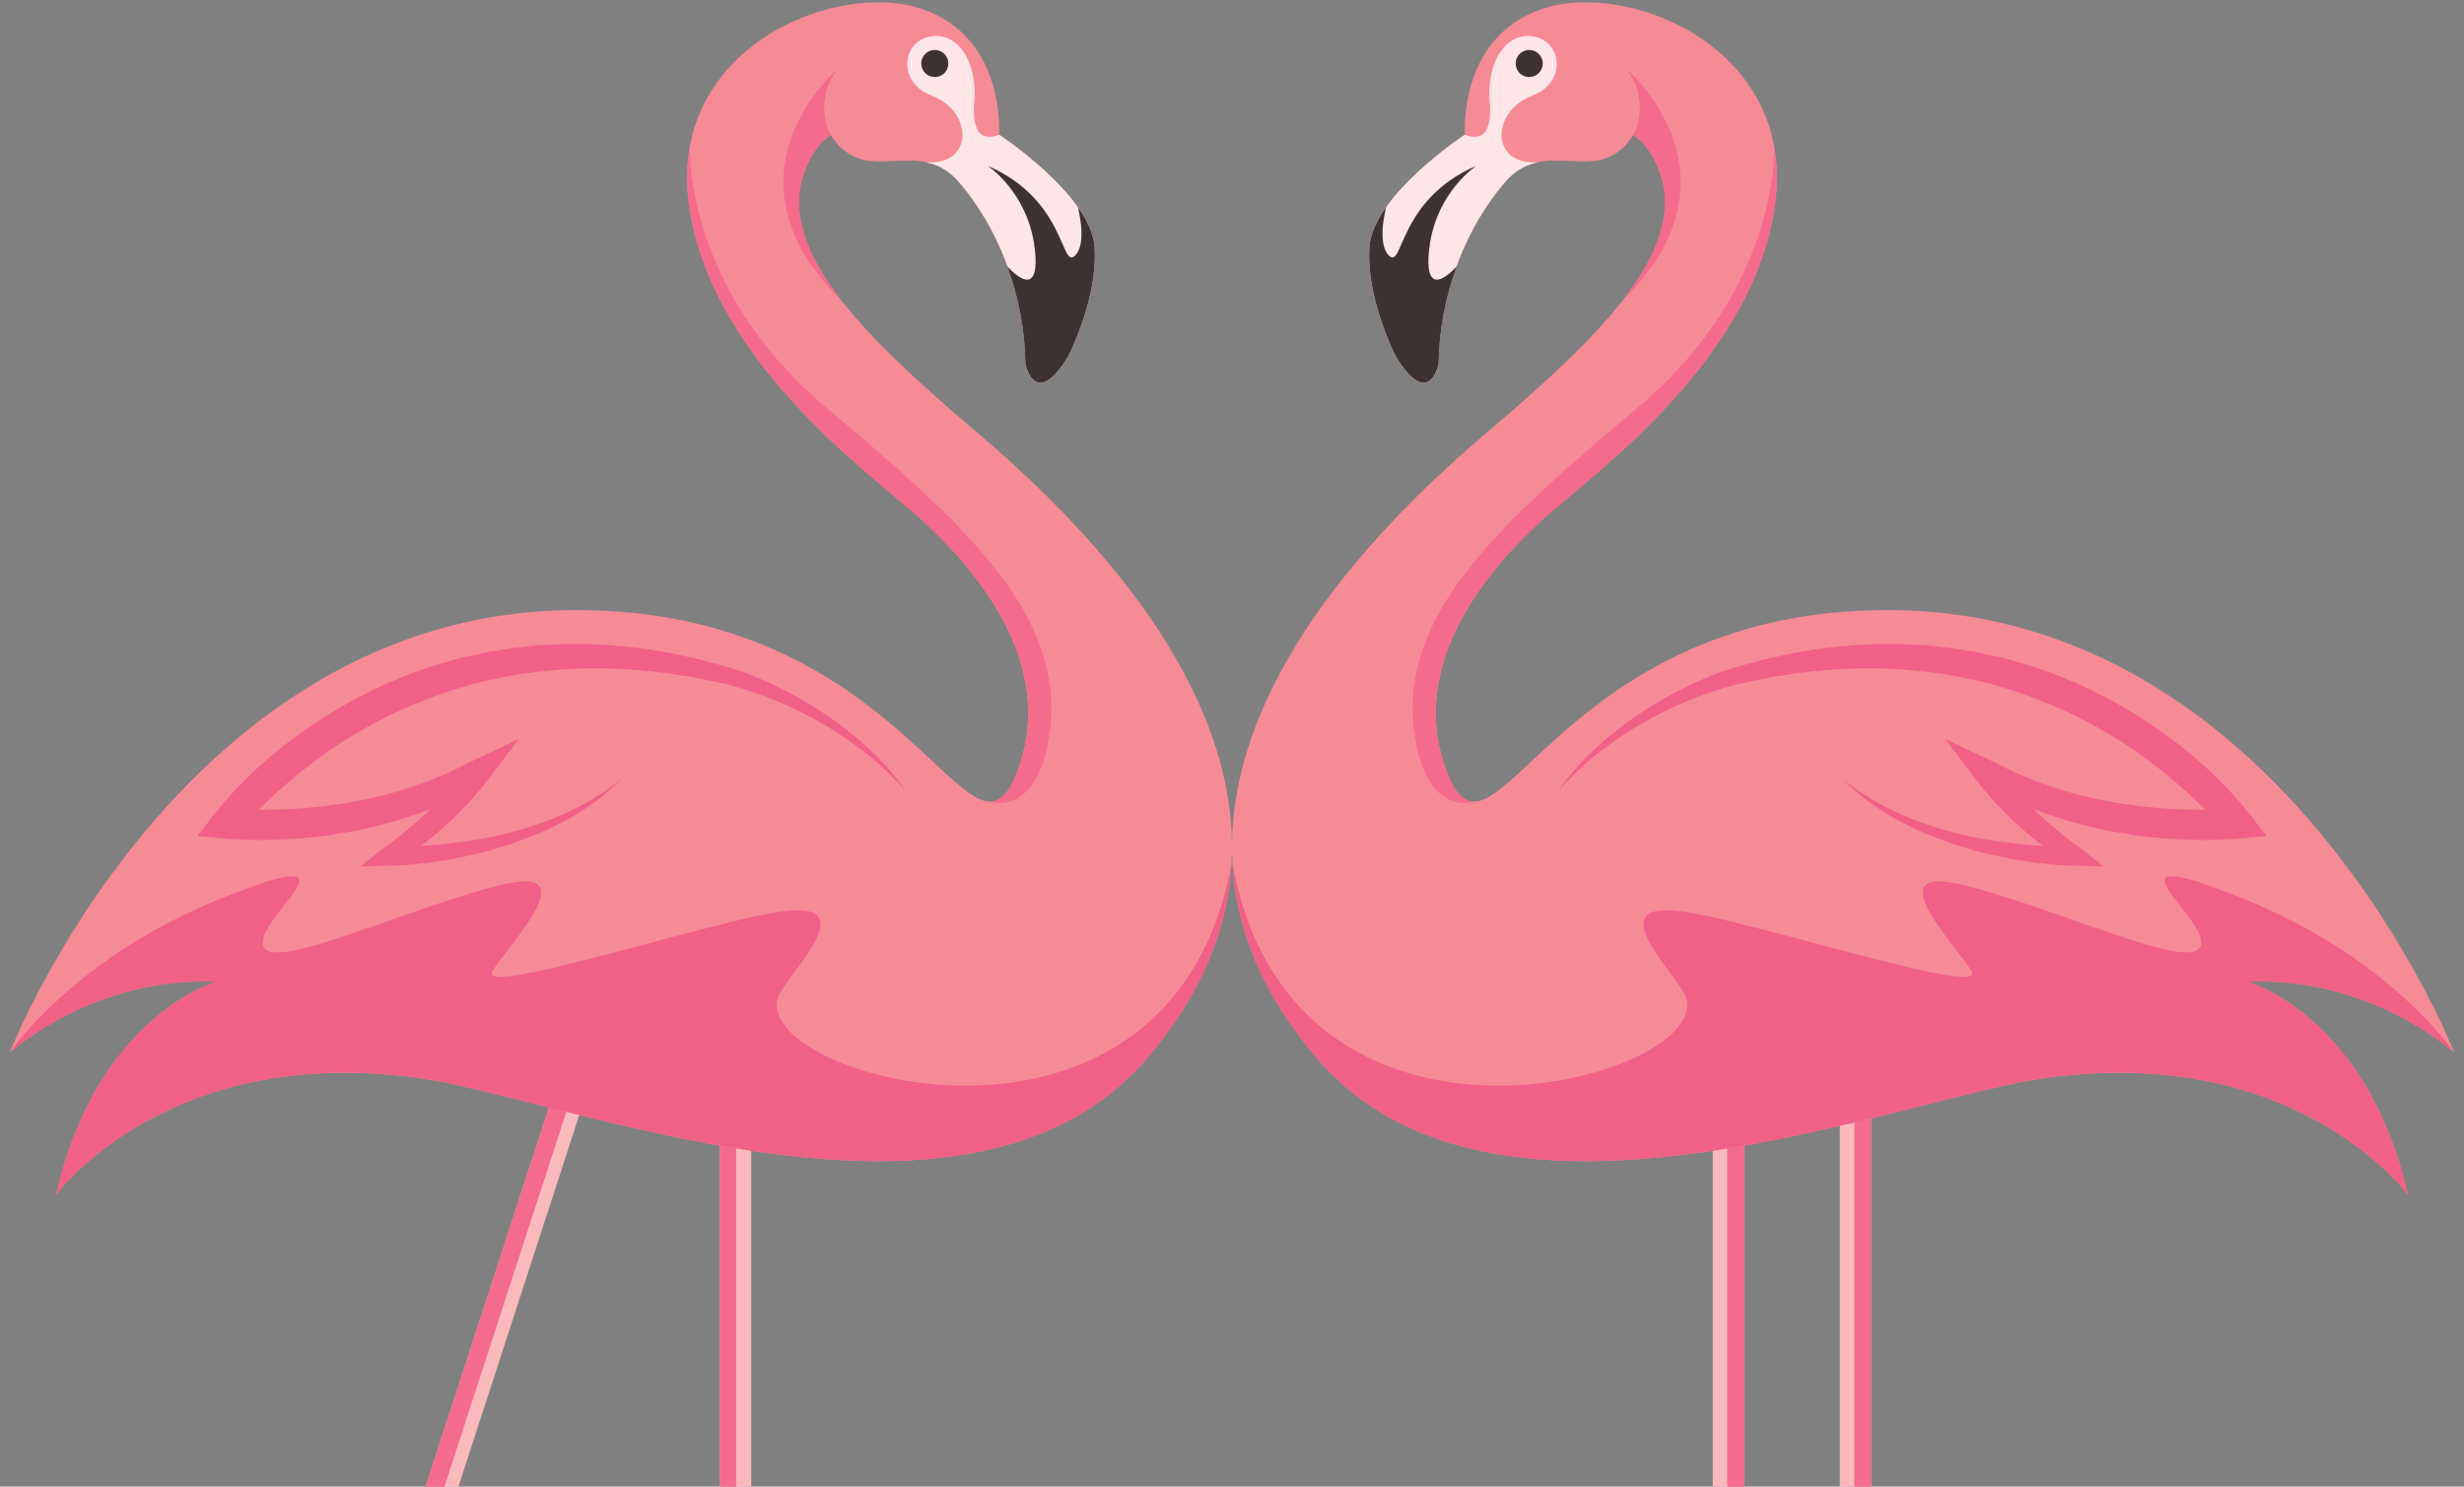 <svg width="116" height="70" viewBox="0 0 116 70" fill="none" xmlns="http://www.w3.org/2000/svg">
<rect x="0" y="0" width="116" height="70" fill="#808080" stroke="none"/>
<path d="M42.027 109.836H33.898V48.456C33.898 48.051 34.227 47.721 34.633 47.721C35.038 47.721 35.367 48.051 35.367 48.456V108.367H42.027C42.433 108.367 42.761 108.695 42.761 109.102C42.761 109.507 42.433 109.836 42.027 109.836Z" fill="#FABABC"/>
<path d="M35.009 47.841C34.897 47.772 34.773 47.721 34.633 47.721C34.227 47.721 33.898 48.051 33.898 48.456V109.836H34.652V48.456C34.652 48.191 34.8 47.97 35.009 47.841Z" fill="#F46B8C"/>
<path d="M45.26 92.875C44.888 92.875 44.568 92.593 44.53 92.213L43.942 86.312L19.207 72.556L27.432 47.257C27.558 46.873 27.973 46.662 28.358 46.786C28.744 46.913 28.955 47.326 28.829 47.712L20.977 71.86L45.327 85.402L45.992 92.068C46.032 92.472 45.738 92.831 45.334 92.871C45.309 92.874 45.285 92.875 45.26 92.875Z" fill="#FABABC"/>
<path d="M45.415 92.213L44.827 86.312L20.092 72.556L28.318 47.257C28.366 47.11 28.465 46.999 28.58 46.912C28.514 46.86 28.442 46.814 28.358 46.786C27.973 46.662 27.558 46.873 27.432 47.257L19.207 72.556L43.941 86.312L44.53 92.213C44.568 92.593 44.888 92.875 45.26 92.875C45.285 92.875 45.309 92.874 45.334 92.871C45.475 92.857 45.595 92.794 45.699 92.713C45.546 92.594 45.436 92.422 45.415 92.213Z" fill="#F46B8C"/>
<path d="M50.283 16.791C50.283 16.791 51.717 14.018 51.526 11.596C51.334 9.173 47.031 6.336 47.031 6.336C47.031 6.336 47.382 1.746 43.366 0.408C39.35 -0.931 31.488 2.225 32.422 9.534C33.358 16.844 40.859 22.218 43.147 24.256C45.811 26.631 49.785 31.141 47.927 36.234C45.752 42.196 42.949 28.624 26.97 28.727C8.525 28.847 0.456 49.566 0.456 49.566C0.456 49.566 4.347 45.981 10.182 46.222C10.182 46.222 4.565 47.817 2.642 56.253C2.642 56.253 7.822 49.143 19.624 50.746C26.659 51.701 45.633 59.62 54.003 49.828C63.27 38.988 54.649 27.724 46.107 20.456C40.547 15.726 35.844 11.277 38.266 7.26C38.502 6.87 38.785 6.569 39.105 6.352C40.78 8.958 43.2 6.276 45.188 8.62C46.894 10.634 48.222 13.632 48.275 17.142C48.275 17.142 48.721 19.33 50.283 16.791Z" fill="#F68B96"/>
<path d="M43.862 4.504C45.85 5.267 45.824 7.827 43.581 7.632L43.58 7.635C44.131 7.747 44.674 8.015 45.188 8.62C46.894 10.633 48.222 13.632 48.275 17.142C48.275 17.142 48.721 19.33 50.283 16.79C50.283 16.79 51.717 14.017 51.526 11.595C51.334 9.173 47.031 6.336 47.031 6.336C47.031 6.336 45.678 7.056 45.867 4.818C46.029 2.91 45.112 1.583 43.918 1.7C42.485 1.839 42.16 3.851 43.862 4.504Z" fill="#FDE5E8"/>
<path d="M10.182 46.222C10.182 46.222 4.565 47.817 2.642 56.253C2.642 56.253 7.822 49.142 19.624 50.746C26.659 51.701 45.633 59.62 54.003 49.828C56.615 46.772 57.805 43.683 57.978 40.659C55.139 56.253 35.557 50.834 36.606 47.031C36.908 45.935 41.239 42.047 36.213 43.009C32.282 43.761 22.443 46.943 23.186 45.719C23.93 44.495 27.699 40.659 23.602 41.665C19.143 42.759 12.827 45.806 12.389 44.539C11.953 43.271 17.547 39.468 10.51 42.266C3.472 45.063 0.456 49.566 0.456 49.566C0.456 49.566 4.347 45.981 10.182 46.222Z" fill="#F06087"/>
<path d="M44.646 2.989C44.646 3.342 44.361 3.627 44.008 3.627C43.656 3.627 43.372 3.342 43.372 2.989C43.372 2.637 43.656 2.352 44.008 2.352C44.361 2.352 44.646 2.637 44.646 2.989Z" fill="#3E3131"/>
<path d="M39.583 14.112C39.591 14.12 39.599 14.126 39.608 14.134C37.74 11.733 36.956 9.433 38.267 7.26C38.502 6.87 38.786 6.569 39.105 6.352C39.105 6.352 38.245 4.892 39.404 3.275C39.404 3.275 33.606 8.225 39.583 14.112Z" fill="#F46B8C"/>
<path d="M38.791 19.098C32.353 13.665 32.463 7.201 32.472 6.938C32.331 7.736 32.303 8.6 32.422 9.534C33.358 16.843 40.859 22.218 43.147 24.256C45.811 26.631 49.785 31.141 47.927 36.233C47.52 37.352 47.088 37.781 46.553 37.744C46.553 37.744 48.856 38.562 49.413 34.529C50.195 28.872 45.294 24.585 38.791 19.098Z" fill="#F46B8C"/>
<path d="M47.439 12.56C47.439 12.56 47.434 12.566 47.433 12.566C47.933 13.946 48.249 15.484 48.275 17.142C48.275 17.142 48.721 19.33 50.282 16.79C50.282 16.79 51.717 14.017 51.526 11.595C51.478 10.989 51.172 10.357 50.741 9.75L50.741 9.749C50.741 9.749 51.222 11.503 50.583 12.061C49.943 12.618 50.156 9.394 46.484 7.799C46.484 7.799 48.408 9.045 48.714 11.711C49.02 14.378 47.439 12.56 47.439 12.56Z" fill="#3E3131"/>
<path d="M29.252 36.682C28.559 37.373 27.772 37.99 26.908 38.475C26.048 38.969 25.134 39.368 24.194 39.691C23.254 40.014 22.288 40.266 21.308 40.447C20.817 40.534 20.324 40.605 19.827 40.66C19.328 40.714 18.84 40.755 18.317 40.767L16.973 40.797L18.077 39.928C18.447 39.637 18.839 39.382 19.188 39.066C19.547 38.765 19.898 38.455 20.228 38.121C20.564 37.795 20.883 37.449 21.187 37.094C21.34 36.917 21.491 36.739 21.632 36.553C21.776 36.374 21.918 36.18 22.038 36.008L22.813 36.852C22.345 37.099 21.896 37.389 21.409 37.599L20.686 37.929L19.945 38.213C19.699 38.312 19.449 38.397 19.197 38.473C18.944 38.551 18.694 38.637 18.44 38.708L17.674 38.907C17.419 38.979 17.159 39.02 16.901 39.078C16.644 39.134 16.385 39.186 16.125 39.224C15.865 39.265 15.606 39.317 15.344 39.346C14.823 39.42 14.299 39.468 13.773 39.504C13.247 39.534 12.721 39.554 12.193 39.552C11.929 39.55 11.665 39.547 11.399 39.535C11.131 39.525 10.876 39.51 10.584 39.482L9.298 39.362L10.088 38.34C10.603 37.674 11.124 37.129 11.687 36.575C12.246 36.029 12.835 35.517 13.453 35.043C14.685 34.092 16.005 33.251 17.404 32.566C18.102 32.22 18.817 31.907 19.55 31.645C20.281 31.376 21.029 31.158 21.782 30.962L22.921 30.711L24.071 30.521L25.228 30.39L26.389 30.327L27.549 30.325L28.707 30.38C29.476 30.445 30.244 30.517 31.002 30.653C31.383 30.71 31.76 30.784 32.133 30.873C32.507 30.962 32.886 31.025 33.254 31.136C33.984 31.339 34.745 31.524 35.459 31.826C36.886 32.411 38.232 33.162 39.465 34.064C40.075 34.524 40.669 35.003 41.205 35.545C41.748 36.078 42.229 36.669 42.682 37.272C42.17 36.715 41.639 36.181 41.054 35.71C40.488 35.22 39.871 34.792 39.245 34.388C37.979 33.597 36.617 32.967 35.211 32.508C34.86 32.393 34.509 32.284 34.155 32.203L33.063 31.972C32.701 31.886 32.331 31.847 31.965 31.783C31.6 31.719 31.233 31.67 30.864 31.638C30.129 31.544 29.391 31.503 28.654 31.474L27.549 31.469L26.447 31.52L25.351 31.626L24.262 31.778L23.184 31.985L22.119 32.25C21.416 32.453 20.719 32.675 20.041 32.946C19.362 33.216 18.689 33.503 18.04 33.837C16.733 34.49 15.501 35.291 14.353 36.193C13.78 36.646 13.226 37.122 12.698 37.624C12.18 38.122 11.657 38.671 11.243 39.197L10.747 38.054C10.965 38.076 11.221 38.095 11.463 38.105C11.708 38.118 11.955 38.122 12.203 38.126C12.697 38.133 13.194 38.118 13.689 38.094C14.681 38.036 15.669 37.929 16.645 37.751C16.887 37.702 17.135 37.67 17.374 37.608L18.098 37.439C18.338 37.379 18.573 37.304 18.811 37.237C19.05 37.172 19.286 37.098 19.517 37.011L20.215 36.764L20.895 36.473C21.357 36.297 21.78 36.044 22.227 35.834L24.41 34.806L23.003 36.678C22.838 36.897 22.686 37.086 22.52 37.278C22.359 37.471 22.189 37.655 22.019 37.838C21.679 38.203 21.326 38.556 20.955 38.888C20.59 39.226 20.206 39.545 19.807 39.845C19.419 40.157 18.983 40.41 18.575 40.693L18.335 39.854C18.792 39.87 19.283 39.859 19.759 39.834C20.239 39.808 20.719 39.766 21.198 39.708C22.155 39.6 23.109 39.437 24.044 39.193C24.979 38.951 25.898 38.635 26.774 38.22C27.648 37.801 28.491 37.306 29.252 36.682Z" fill="#F06087"/>
<path d="M82.103 109.836H73.973C73.567 109.836 73.238 109.507 73.238 109.102C73.238 108.695 73.567 108.367 73.973 108.367H80.633V48.456C80.633 48.051 80.962 47.721 81.367 47.721C81.774 47.721 82.103 48.051 82.103 48.456V109.836Z" fill="#FABABC"/>
<path d="M81.367 47.721C81.219 47.721 81.09 47.776 80.974 47.852C81.174 47.983 81.315 48.199 81.315 48.456V109.836H82.102V48.456C82.102 48.051 81.774 47.721 81.367 47.721Z" fill="#F46B8C"/>
<path d="M88.084 109.836H79.954C79.549 109.836 79.221 109.507 79.221 109.102C79.221 108.695 79.549 108.367 79.954 108.367H86.615V48.456C86.615 48.051 86.943 47.721 87.35 47.721C87.755 47.721 88.084 48.051 88.084 48.456V109.836Z" fill="#FABABC"/>
<path d="M87.35 47.721C87.202 47.721 87.072 47.776 86.957 47.852C87.157 47.983 87.298 48.199 87.298 48.456V109.836H88.084V48.456C88.084 48.051 87.756 47.721 87.35 47.721Z" fill="#F46B8C"/>
<path d="M65.718 16.791C65.718 16.791 64.283 14.018 64.475 11.596C64.666 9.173 68.969 6.336 68.969 6.336C68.969 6.336 68.618 1.746 72.634 0.408C76.65 -0.931 84.513 2.225 83.577 9.534C82.642 16.844 75.141 22.218 72.854 24.256C70.19 26.631 66.215 31.141 68.073 36.234C70.248 42.196 73.05 28.624 89.03 28.727C107.475 28.847 115.544 49.566 115.544 49.566C115.544 49.566 111.654 45.981 105.818 46.222C105.818 46.222 111.435 47.817 113.358 56.253C113.358 56.253 108.178 49.143 96.376 50.746C89.342 51.701 70.368 59.62 61.997 49.828C52.73 38.988 61.351 27.724 69.893 20.456C75.454 15.726 80.157 11.277 77.734 7.26C77.498 6.87 77.215 6.569 76.895 6.352C75.22 8.958 72.8 6.276 70.812 8.62C69.107 10.634 67.779 13.632 67.726 17.142C67.726 17.142 67.28 19.33 65.718 16.791Z" fill="#F68B96"/>
<path d="M72.138 4.504C70.151 5.267 70.177 7.827 72.419 7.632L72.42 7.635C71.869 7.747 71.326 8.015 70.812 8.62C69.107 10.633 67.779 13.632 67.726 17.142C67.726 17.142 67.279 19.33 65.717 16.79C65.717 16.79 64.283 14.017 64.475 11.595C64.666 9.173 68.969 6.336 68.969 6.336C68.969 6.336 70.322 7.056 70.133 4.818C69.971 2.91 70.888 1.583 72.083 1.7C73.514 1.839 73.84 3.851 72.138 4.504Z" fill="#FDE5E8"/>
<path d="M105.818 46.222C105.818 46.222 111.435 47.817 113.358 56.253C113.358 56.253 108.178 49.142 96.376 50.746C89.342 51.701 70.367 59.62 61.996 49.828C59.385 46.772 58.195 43.683 58.023 40.659C60.86 56.253 80.443 50.834 79.394 47.031C79.092 45.935 74.761 42.047 79.788 43.009C83.718 43.761 93.556 46.943 92.814 45.719C92.07 44.495 88.3 40.659 92.398 41.665C96.856 42.759 103.173 45.806 103.611 44.539C104.047 43.271 98.452 39.468 105.49 42.266C112.528 45.063 115.543 49.566 115.543 49.566C115.543 49.566 111.654 45.981 105.818 46.222Z" fill="#F06087"/>
<path d="M71.355 2.989C71.355 3.342 71.64 3.627 71.992 3.627C72.344 3.627 72.629 3.342 72.629 2.989C72.629 2.638 72.344 2.352 71.992 2.352C71.64 2.352 71.355 2.638 71.355 2.989Z" fill="#3E3131"/>
<path d="M76.418 14.112C76.41 14.12 76.402 14.126 76.393 14.134C78.261 11.733 79.044 9.433 77.734 7.26C77.498 6.87 77.215 6.569 76.895 6.352C76.895 6.352 77.756 4.892 76.597 3.275C76.597 3.275 82.394 8.225 76.418 14.112Z" fill="#F46B8C"/>
<path d="M77.208 19.098C83.648 13.665 83.537 7.201 83.528 6.938C83.669 7.736 83.697 8.6 83.577 9.534C82.642 16.843 75.141 22.218 72.854 24.256C70.19 26.631 66.215 31.141 68.073 36.233C68.481 37.352 68.911 37.781 69.447 37.744C69.447 37.744 67.144 38.562 66.587 34.529C65.805 28.872 70.707 24.585 77.208 19.098Z" fill="#F46B8C"/>
<path d="M68.561 12.56C68.561 12.56 68.566 12.566 68.567 12.566C68.067 13.946 67.751 15.484 67.726 17.142C67.726 17.142 67.279 19.33 65.717 16.79C65.717 16.79 64.283 14.017 64.475 11.595C64.522 10.989 64.828 10.357 65.259 9.75L65.259 9.749C65.259 9.749 64.778 11.503 65.417 12.061C66.057 12.618 65.844 9.394 69.515 7.799C69.515 7.799 67.592 9.045 67.286 11.711C66.98 14.378 68.561 12.56 68.561 12.56Z" fill="#3E3131"/>
<path d="M86.748 36.682C87.509 37.306 88.352 37.801 89.227 38.22C90.103 38.635 91.021 38.951 91.957 39.193C92.892 39.437 93.845 39.6 94.803 39.708C95.281 39.766 95.761 39.808 96.241 39.834C96.717 39.859 97.209 39.87 97.666 39.854L97.426 40.693C97.017 40.41 96.581 40.157 96.193 39.845C95.795 39.545 95.411 39.226 95.046 38.888C94.674 38.556 94.321 38.203 93.981 37.838C93.811 37.655 93.641 37.471 93.481 37.278C93.315 37.086 93.163 36.897 92.998 36.678L91.59 34.806L93.773 35.834C94.22 36.044 94.643 36.297 95.105 36.473L95.785 36.764L96.483 37.011C96.715 37.098 96.951 37.172 97.189 37.237C97.428 37.304 97.662 37.379 97.903 37.439L98.626 37.608C98.866 37.67 99.113 37.702 99.356 37.751C100.331 37.929 101.32 38.036 102.311 38.094C102.807 38.118 103.303 38.133 103.798 38.126C104.045 38.122 104.292 38.118 104.537 38.105C104.78 38.095 105.035 38.076 105.253 38.054L104.757 39.197C104.343 38.671 103.82 38.122 103.302 37.624C102.774 37.122 102.22 36.646 101.648 36.193C100.5 35.291 99.267 34.49 97.96 33.837C97.311 33.503 96.638 33.216 95.96 32.946C95.281 32.675 94.585 32.453 93.882 32.25L92.817 31.985L91.738 31.778L90.649 31.626L89.553 31.52L88.451 31.469L87.346 31.474C86.61 31.503 85.871 31.544 85.137 31.638C84.768 31.67 84.4 31.719 84.036 31.783C83.67 31.847 83.299 31.886 82.937 31.972L81.845 32.203C81.492 32.284 81.141 32.393 80.79 32.508C79.384 32.967 78.022 33.597 76.756 34.388C76.129 34.792 75.512 35.22 74.946 35.71C74.361 36.181 73.831 36.715 73.318 37.272C73.772 36.669 74.252 36.078 74.795 35.545C75.331 35.003 75.926 34.524 76.535 34.064C77.769 33.162 79.115 32.411 80.541 31.826C81.256 31.524 82.016 31.339 82.747 31.136C83.115 31.025 83.493 30.962 83.867 30.873C84.241 30.784 84.618 30.71 84.999 30.653C85.755 30.517 86.525 30.445 87.293 30.38L88.451 30.325L89.612 30.327L90.773 30.39L91.93 30.521L93.079 30.711L94.219 30.962C94.972 31.158 95.72 31.376 96.45 31.645C97.184 31.907 97.899 32.22 98.596 32.566C99.995 33.251 101.315 34.092 102.547 35.043C103.165 35.517 103.755 36.029 104.313 36.575C104.876 37.129 105.398 37.674 105.912 38.34L106.702 39.362L105.416 39.482C105.125 39.51 104.869 39.525 104.601 39.535C104.336 39.547 104.071 39.55 103.808 39.552C103.279 39.554 102.753 39.534 102.228 39.504C101.702 39.468 101.178 39.42 100.656 39.346C100.394 39.317 100.136 39.265 99.875 39.224C99.616 39.186 99.356 39.134 99.099 39.078C98.842 39.02 98.582 38.979 98.326 38.907L97.561 38.708C97.306 38.637 97.056 38.551 96.803 38.473C96.551 38.397 96.301 38.312 96.055 38.213L95.314 37.929L94.59 37.599C94.105 37.389 93.654 37.099 93.187 36.852L93.963 36.008C94.082 36.18 94.225 36.374 94.369 36.553C94.509 36.739 94.661 36.917 94.813 37.094C95.117 37.449 95.436 37.795 95.773 38.121C96.103 38.455 96.454 38.765 96.813 39.066C97.161 39.382 97.554 39.637 97.923 39.928L99.027 40.797L97.684 40.767C97.16 40.755 96.673 40.714 96.173 40.66C95.677 40.605 95.183 40.534 94.693 40.447C93.713 40.266 92.746 40.014 91.806 39.691C90.866 39.368 89.952 38.969 89.093 38.475C88.229 37.99 87.441 37.373 86.748 36.682Z" fill="#F06087"/>
</svg>
